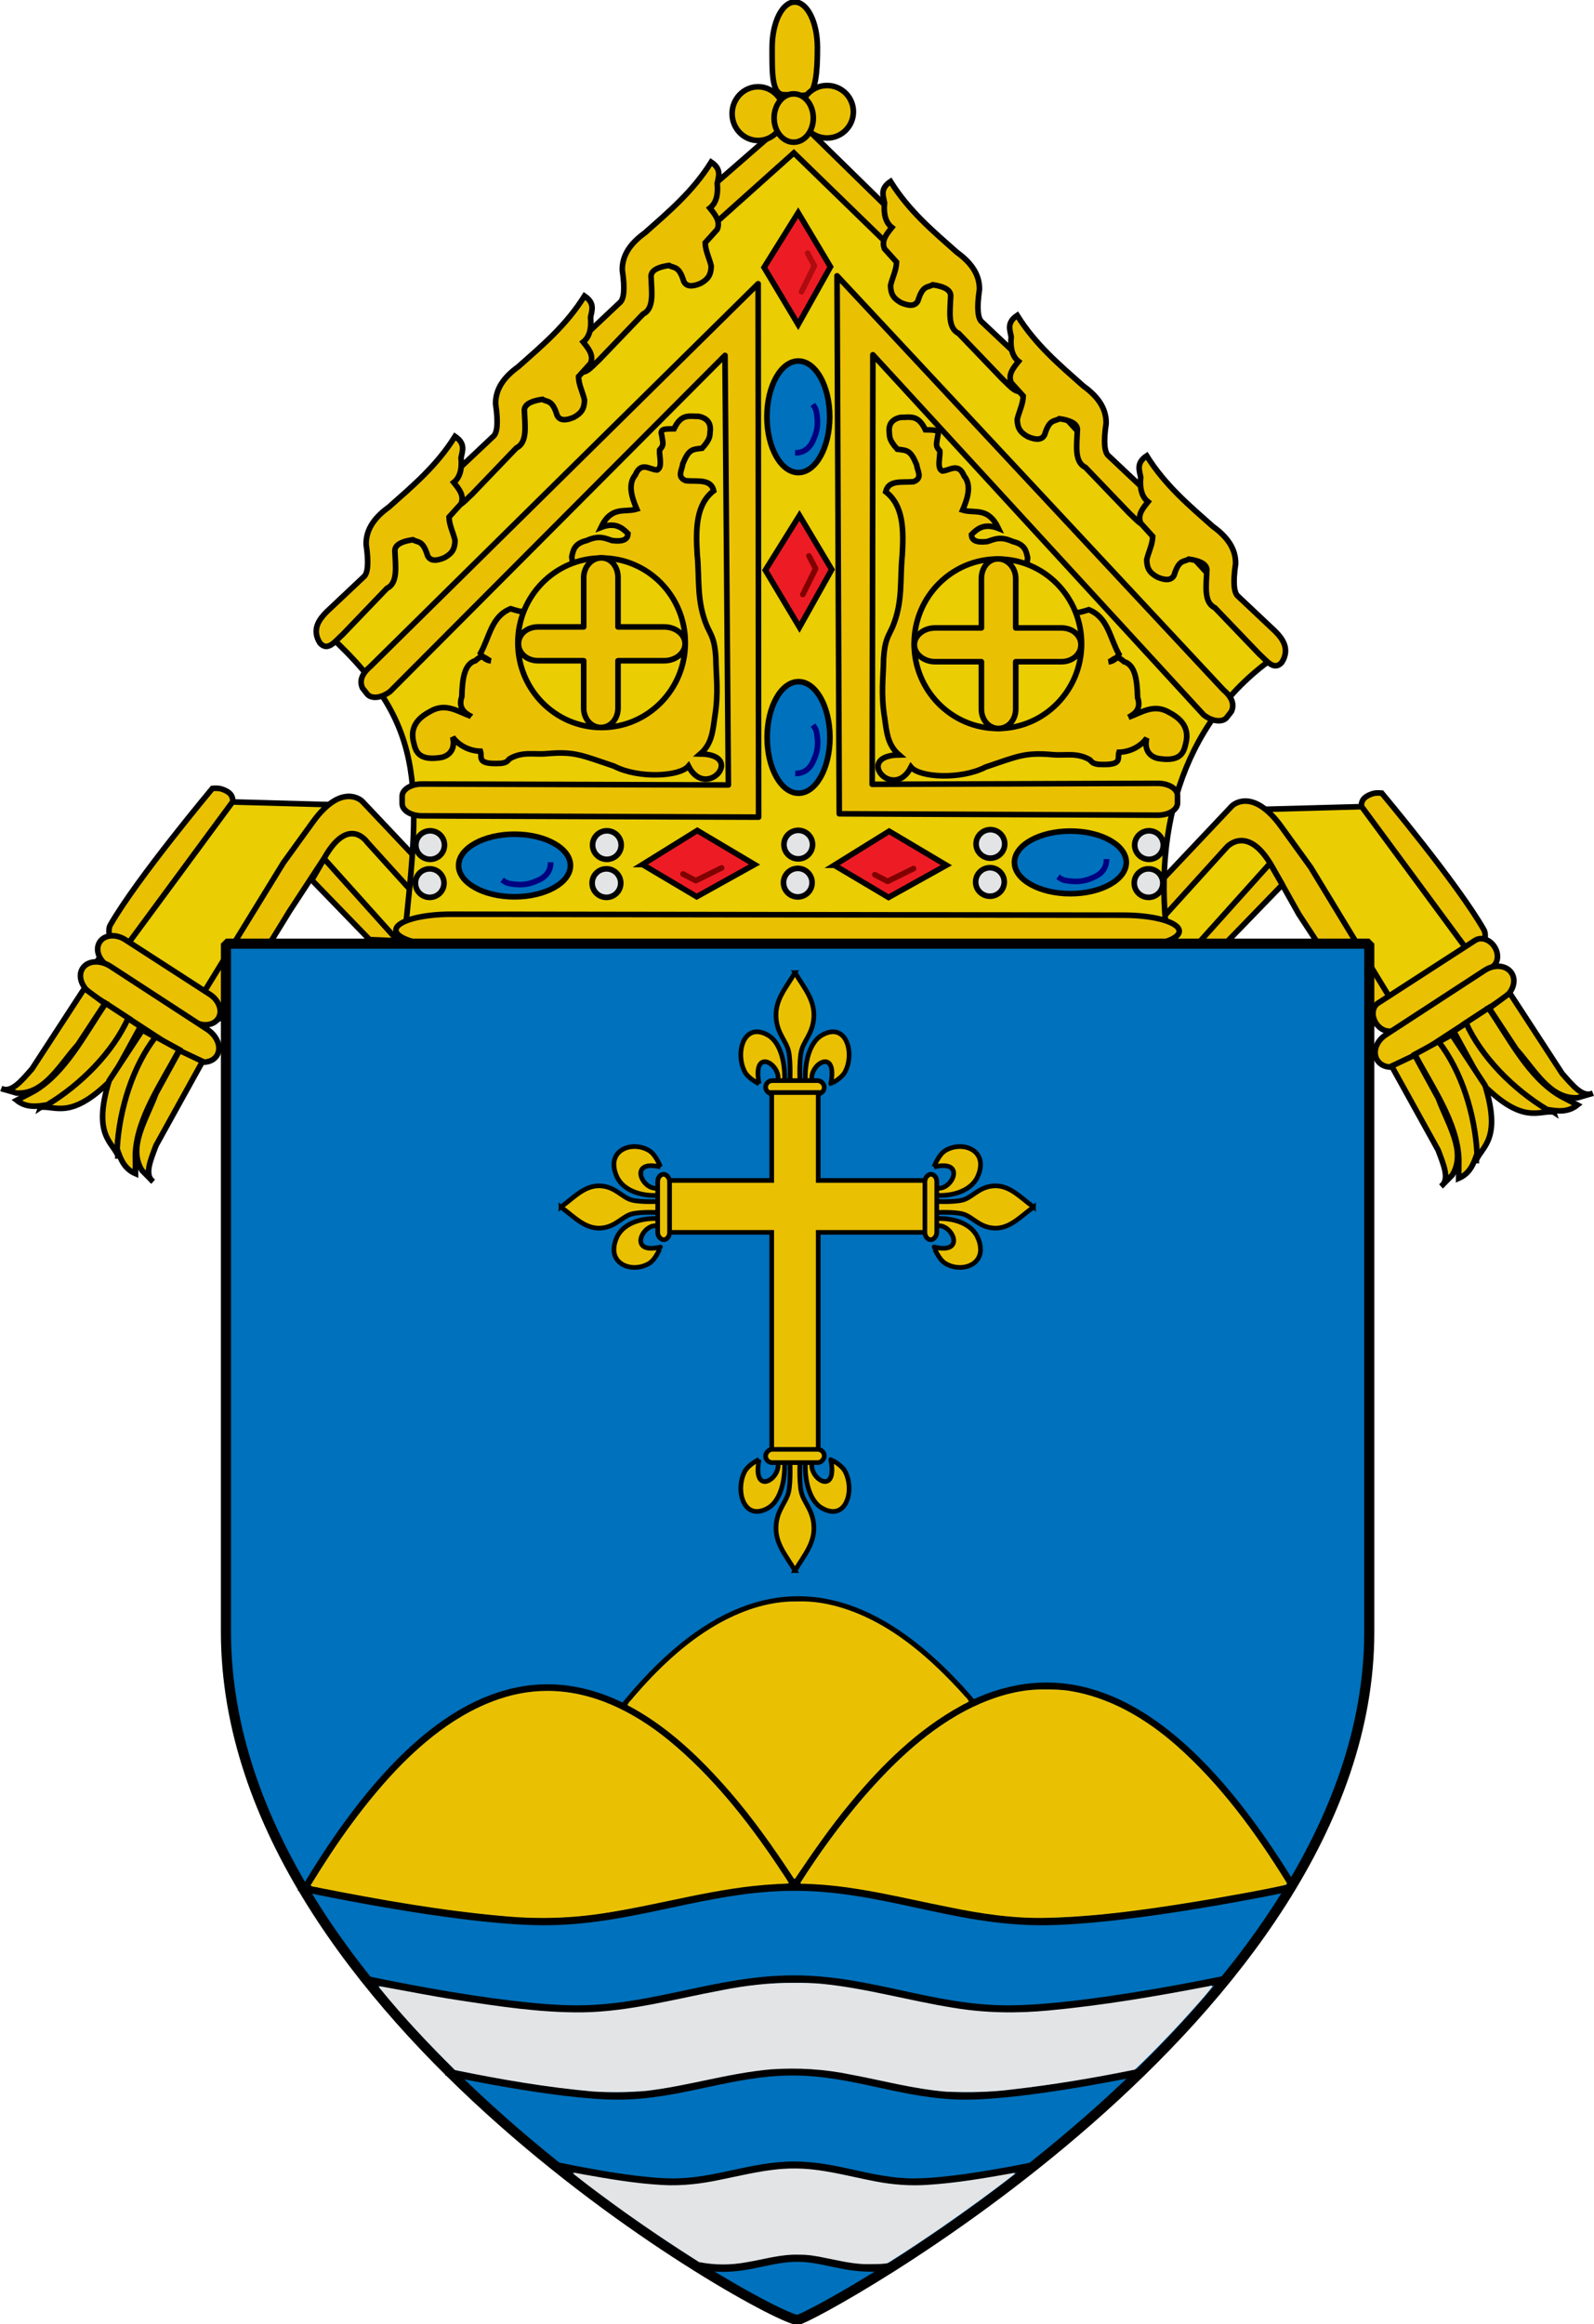 <?xml version="1.0" encoding="UTF-8" standalone="no"?>
<svg
   xmlns:dc="http://purl.org/dc/elements/1.1/"
   xmlns:cc="http://creativecommons.org/ns#"
   xmlns:rdf="http://www.w3.org/1999/02/22-rdf-syntax-ns#"
   xmlns:svg="http://www.w3.org/2000/svg"
   xmlns="http://www.w3.org/2000/svg"
   xmlns:sodipodi="http://sodipodi.sourceforge.net/DTD/sodipodi-0.dtd"
   xmlns:inkscape="http://www.inkscape.org/namespaces/inkscape"
   width="854.151"
   height="1245.016"
   viewBox="-5 -5 867.231 1263.136"
   id="svg2"
   version="1.1"
   inkscape:version="0.48.1 "
   sodipodi:docname="Roman Catholic Archdiocese of Boston.svg">
  <defs
     id="defs8" />
  <sodipodi:namedview
     pagecolor="#ffffff"
     bordercolor="#666666"
     borderopacity="1"
     objecttolerance="10"
     gridtolerance="10"
     guidetolerance="10"
     inkscape:pageopacity="0"
     inkscape:pageshadow="2"
     inkscape:window-width="1600"
     inkscape:window-height="848"
     id="namedview6"
     showgrid="false"
     fit-margin-top="0"
     fit-margin-left="0"
     fit-margin-right="0"
     fit-margin-bottom="0"
     inkscape:zoom="0.2889293"
     inkscape:cx="760.37423"
     inkscape:cy="426.99952"
     inkscape:window-x="-8"
     inkscape:window-y="-8"
     inkscape:window-maximized="1"
     inkscape:current-layer="svg2"
     showguides="true"
     inkscape:guide-bbox="true" />
  <g
     style="display:inline;stroke-width:0.71;stroke-miterlimit:4;stroke-dasharray:none"
     id="g3142"
     transform="matrix(4.296,0,0,4.284,-5.001,-5.281)">
    <g
       transform="translate(-0.831,-615.082)"
       style="display:inline;stroke-width:0.71;stroke-miterlimit:4;stroke-dasharray:none"
       inkscape:label="Mitar"
       id="layer2">
      <path
         inkscape:connector-curvature="0"
         sodipodi:nodetypes="cccccccc"
         id="path3752-5"
         d="m 154.553,735.034 9.414,-10.401 13.273,20.306 13.076,-7.43 -15.056,-20.11 -18.031,0.496 -14.658,17.139 11.982,0 z"
         style="fill:#eacd02;fill-opacity:1;stroke:#000000;stroke-width:0.71;stroke-linecap:butt;stroke-linejoin:miter;stroke-opacity:1;stroke-miterlimit:4;stroke-dasharray:none" />
      <path
         inkscape:connector-curvature="0"
         sodipodi:nodetypes="csccccccccc"
         d="m 177.566,742.905 c 0,0 -2.642,2.925 -3.31,1.895 -3.103,-4.786 -8.933,-13.683 -8.933,-13.683 l -3.362,-6.004 c -3.105,-5.545 -5.764,-2.522 -5.764,-2.522 l -11.287,12.488 0.18,-5.232 11.768,-12.488 c 0,0 2.528,-2.513 6.244,2.642 l 3.722,5.163 z"
         style="fill:#eac102;fill-opacity:1;stroke:#000000;stroke-width:0.71;stroke-linecap:butt;stroke-linejoin:miter;stroke-opacity:1;display:inline;stroke-miterlimit:4;stroke-dasharray:none"
         id="path2894-1" />
      <path
         inkscape:connector-curvature="0"
         sodipodi:nodetypes="ccccc"
         id="path2851"
         d="m 152.333,735.085 9.337,-10.424 1.56,2.706 -7.307,7.565 -3.59,0.153 z"
         style="fill:#eac102;fill-opacity:1;stroke:#000000;stroke-width:0.71;stroke-linecap:round;stroke-linejoin:round;stroke-opacity:1;display:inline;stroke-miterlimit:4;stroke-dasharray:none" />
      <path
         inkscape:connector-curvature="0"
         sodipodi:nodetypes="cccccccc"
         id="path3752-5-0"
         d="m 48.999,734.44 -9.414,-10.401 -13.273,20.306 -13.076,-7.43 15.056,-20.11 18.031,0.496 14.658,17.139 -11.982,0 z"
         style="fill:#eacd02;fill-opacity:1;stroke:#000000;stroke-width:0.71;stroke-linecap:butt;stroke-linejoin:miter;stroke-opacity:1;display:inline;stroke-miterlimit:4;stroke-dasharray:none" />
      <path
         inkscape:connector-curvature="0"
         sodipodi:nodetypes="czccccccccc"
         d="m 26.135,741.863 c 0,0 0.888,5.401 3.683,1.149 2.795,-4.252 7.666,-12.267 7.666,-12.267 l 4.406,-6.749 c 3.105,-5.545 5.465,-2 5.465,-2 L 58.643,734.484 58.462,729.252 46.695,716.764 c 0,0 -2.528,-2.513 -6.244,2.642 l -3.722,5.163 z"
         style="fill:#eac102;fill-opacity:1;stroke:#000000;stroke-width:0.71;stroke-linecap:butt;stroke-linejoin:miter;stroke-opacity:1;display:inline;stroke-miterlimit:4;stroke-dasharray:none"
         id="path2894-1-9" />
      <path
         inkscape:connector-curvature="0"
         sodipodi:nodetypes="ccccc"
         id="path2851-4"
         d="m 51.22,734.491 -9.337,-10.424 -1.56,2.706 7.307,7.565 3.59,0.153 z"
         style="fill:#eac102;fill-opacity:1;stroke:#000000;stroke-width:0.71;stroke-linecap:round;stroke-linejoin:round;stroke-opacity:1;display:inline;stroke-miterlimit:4;stroke-dasharray:none" />
      <path
         inkscape:connector-curvature="0"
         sodipodi:nodetypes="csccccss"
         id="path3649-8"
         d="m 14.978,734.474 c -0.211,-0.128 -0.56,-1.325 -0.178,-1.994 3.356,-5.88 12.929,-17.339 12.929,-17.339 l 0,0 c 1,-0.091 1.307,0.132 1.642,0.262 0.428,0.227 0.957,0.512 0.941,1.405 l -13.167,17.917 c -0.448,0.61 -1.645,0.066 -2.167,-0.25 z"
         style="fill:#eac102;fill-opacity:1;stroke:#000000;stroke-width:0.71;stroke-linecap:butt;stroke-linejoin:miter;stroke-opacity:1;display:inline;stroke-miterlimit:4;stroke-dasharray:none" />
      <path
         inkscape:connector-curvature="0"
         sodipodi:nodetypes="cccccc"
         id="path3750"
         d="M 51.982,734.678 C 54.209,714.231 54.9,706.63 41.385,694.684 l 59.794,-64.572 61.782,67.861 c -11.902,7.875 -16.397,21.78 -14.168,37.136 l -96.811,-0.431 z"
         style="fill:#eacd02;fill-opacity:1;stroke:#000000;stroke-width:0.71;stroke-linecap:butt;stroke-linejoin:miter;stroke-opacity:1;stroke-miterlimit:4;stroke-dasharray:none" />
      <path
         inkscape:connector-curvature="0"
         sodipodi:nodetypes="ccccccccc"
         id="path3039"
         d="m 91.981,642.876 9.386,-8.427 12.01,11.707 1.867,-0.353 -0.051,-2.473 -13.877,-13.625 -13.221,11.556 1.413,2.119 2.473,-0.505 z"
         style="fill:#eac102;fill-opacity:1;stroke:#000000;stroke-width:0.71;stroke-linecap:butt;stroke-linejoin:miter;stroke-opacity:1;display:inline;stroke-miterlimit:4;stroke-dasharray:none" />
      <path
         inkscape:connector-curvature="0"
         sodipodi:nodetypes="csccccss"
         id="path3649"
         d="m 188.574,735.068 c 0.211,-0.128 0.56,-1.325 0.178,-1.994 -3.356,-5.88 -12.929,-17.339 -12.929,-17.339 l 0,0 c -1,-0.091 -1.307,0.132 -1.642,0.262 -0.428,0.227 -0.957,0.512 -0.941,1.405 l 13.167,17.917 c 0.448,0.61 1.645,0.066 2.167,-0.25 z"
         style="fill:#eac102;fill-opacity:1;stroke:#000000;stroke-width:0.71;stroke-linecap:butt;stroke-linejoin:miter;stroke-opacity:1;display:inline;stroke-miterlimit:4;stroke-dasharray:none" />
      <path
         inkscape:connector-curvature="0"
         id="rect3653"
         d="m 175.362,742.393 12.284,-7.96 c 0.752,-0.487 1.842,-0.13 2.445,0.8 0.603,0.93 0.483,2.071 -0.269,2.558 l -12.284,7.96 c -0.752,0.487 -1.842,0.13 -2.445,-0.8 -0.603,-0.93 -0.483,-2.071 0.269,-2.558 z"
         style="fill:#eac102;fill-opacity:1;fill-rule:evenodd;stroke:#000000;stroke-width:0.71;stroke-linecap:round;stroke-linejoin:round;stroke-miterlimit:4;stroke-opacity:1;stroke-dashoffset:0;display:inline;stroke-dasharray:none" />
      <path
         inkscape:connector-curvature="0"
         id="rect3653-1"
         d="m 176.33,746.424 12.531,-8.186 c 1.235,-0.807 2.752,-0.657 3.4,0.335 0.648,0.993 0.176,2.442 -1.059,3.248 l -12.531,8.186 c -1.235,0.807 -2.752,0.657 -3.4,-0.335 -0.648,-0.993 -0.176,-2.442 1.059,-3.248 z"
         style="fill:#eac102;fill-opacity:1;fill-rule:evenodd;stroke:#000000;stroke-width:0.71;stroke-linecap:round;stroke-linejoin:round;stroke-miterlimit:4;stroke-opacity:1;stroke-dashoffset:0;display:inline;stroke-dasharray:none" />
      <path
         inkscape:connector-curvature="0"
         sodipodi:nodetypes="cscccc"
         id="path3681"
         d="m 197.573,756.22 c -1.9,-0.233 -3.828,1.645 -8.959,-3.511 l -3.682,-6.736 1.755,-1.14 c 1.459,3.757 4.45,6.945 7.125,8.88 l 3.761,2.508 z"
         style="fill:#eac102;fill-opacity:1;stroke:#000000;stroke-width:0.71;stroke-linecap:butt;stroke-linejoin:miter;stroke-opacity:1;display:inline;stroke-miterlimit:4;stroke-dasharray:none" />
      <path
         inkscape:connector-curvature="0"
         sodipodi:nodetypes="cccccc"
         id="path3683"
         d="m 186.482,744.889 2.85,-1.869 c 2.583,3.762 5.091,8.842 9.108,11.171 l 2.166,1.14 c -1.173,0.93 -2.404,0.831 -3.875,0.57 -4.246,-2.564 -8.321,-6.679 -10.248,-11.011 z"
         style="fill:#eac102;fill-opacity:1;stroke:#000000;stroke-width:0.71;stroke-linecap:butt;stroke-linejoin:miter;stroke-opacity:1;display:inline;stroke-miterlimit:4;stroke-dasharray:none" />
      <path
         inkscape:connector-curvature="0"
         sodipodi:nodetypes="ccccccc"
         id="path3685"
         d="m 189.435,743.054 2.598,-1.927 6.635,10.213 c 1.292,1.467 2.584,3.1 3.875,2.508 l -1.938,0.57 c -3.481,0.191 -5.401,-3.518 -7.751,-6.155 l -3.42,-5.209 z"
         style="fill:#eac102;fill-opacity:1;stroke:#000000;stroke-width:0.71;stroke-linecap:butt;stroke-linejoin:miter;stroke-opacity:1;display:inline;stroke-miterlimit:4;stroke-dasharray:none" />
      <path
         inkscape:connector-curvature="0"
         sodipodi:nodetypes="cscccc"
         id="path3681-1"
         d="m 187.775,762.389 c 0.69,-1.786 3.254,-2.602 1.122,-9.557 l -4.208,-6.421 -1.832,1.012 c 2.627,3.057 4.031,7.197 4.478,10.467 l 0.441,4.499 z"
         style="fill:#eac102;fill-opacity:1;stroke:#000000;stroke-width:0.71;stroke-linecap:butt;stroke-linejoin:miter;stroke-opacity:1;display:inline;stroke-miterlimit:4;stroke-dasharray:none" />
      <path
         inkscape:connector-curvature="0"
         sodipodi:nodetypes="cccccc"
         id="path3683-7"
         d="m 183.004,747.268 -2.991,1.634 c 2.103,4.05 5.402,8.655 5.565,13.295 l -0.014,2.447 c 1.373,-0.597 1.865,-1.73 2.328,-3.15 -0.262,-4.954 -1.973,-10.486 -4.887,-14.226 z"
         style="fill:#eac102;fill-opacity:1;stroke:#000000;stroke-width:0.71;stroke-linecap:butt;stroke-linejoin:miter;stroke-opacity:1;display:inline;stroke-miterlimit:4;stroke-dasharray:none" />
      <path
         inkscape:connector-curvature="0"
         sodipodi:nodetypes="ccccccc"
         id="path3685-4"
         d="m 179.995,749.009 -2.923,1.385 5.885,10.663 c 0.686,1.831 1.518,3.739 0.387,4.6 l 1.415,-1.441 c 1.808,-2.981 -0.56,-6.422 -1.779,-9.736 l -2.985,-5.47 z"
         style="fill:#eac102;fill-opacity:1;stroke:#000000;stroke-width:0.71;stroke-linecap:butt;stroke-linejoin:miter;stroke-opacity:1;display:inline;stroke-miterlimit:4;stroke-dasharray:none" />
      <path
         inkscape:connector-curvature="0"
         id="rect3653-8"
         d="M 27.408,741.292 16.688,734.346 c -1.185,-0.768 -2.624,-0.637 -3.227,0.293 -0.603,0.93 -0.134,2.297 1.051,3.065 l 10.72,6.946 c 1.185,0.768 2.624,0.637 3.227,-0.293 0.603,-0.93 0.134,-2.297 -1.051,-3.065 z"
         style="fill:#eac102;fill-opacity:1;fill-rule:evenodd;stroke:#000000;stroke-width:0.71;stroke-linecap:round;stroke-linejoin:round;stroke-miterlimit:4;stroke-opacity:1;stroke-dashoffset:0;display:inline;stroke-dasharray:none" />
      <path
         inkscape:connector-curvature="0"
         id="rect3653-1-2"
         d="m 27.066,745.727 -12.217,-7.981 c -1.322,-0.864 -2.909,-0.76 -3.557,0.233 -0.649,0.993 -0.106,2.487 1.216,3.351 l 12.217,7.981 c 1.322,0.864 2.909,0.76 3.557,-0.233 0.648,-0.993 0.106,-2.487 -1.216,-3.351 z"
         style="fill:#eac102;fill-opacity:1;fill-rule:evenodd;stroke:#000000;stroke-width:0.71;stroke-linecap:round;stroke-linejoin:round;stroke-miterlimit:4;stroke-opacity:1;stroke-dashoffset:0;display:inline;stroke-dasharray:none" />
      <path
         inkscape:connector-curvature="0"
         sodipodi:nodetypes="cscccc"
         id="path3681-4"
         d="m 5.979,755.625 c 1.9,-0.233 3.828,1.645 8.959,-3.511 l 3.682,-6.736 -1.755,-1.14 c -1.459,3.757 -4.45,6.945 -7.125,8.88 l -3.761,2.508 z"
         style="fill:#eac102;fill-opacity:1;stroke:#000000;stroke-width:0.71;stroke-linecap:butt;stroke-linejoin:miter;stroke-opacity:1;display:inline;stroke-miterlimit:4;stroke-dasharray:none" />
      <path
         inkscape:connector-curvature="0"
         sodipodi:nodetypes="cccccc"
         id="path3683-5"
         d="m 17.07,744.295 -2.85,-1.869 c -2.583,3.762 -5.091,8.842 -9.108,11.171 l -2.166,1.14 c 1.173,0.93 2.404,0.831 3.875,0.57 4.246,-2.564 8.321,-6.679 10.248,-11.011 z"
         style="fill:#eac102;fill-opacity:1;stroke:#000000;stroke-width:0.71;stroke-linecap:butt;stroke-linejoin:miter;stroke-opacity:1;display:inline;stroke-miterlimit:4;stroke-dasharray:none" />
      <path
         inkscape:connector-curvature="0"
         sodipodi:nodetypes="ccccccc"
         id="path3685-5"
         d="m 14.118,742.46 -2.598,-1.927 -6.635,10.213 c -1.292,1.467 -2.584,3.1 -3.875,2.508 l 1.938,0.57 c 3.481,0.191 5.401,-3.518 7.751,-6.155 l 3.42,-5.209 z"
         style="fill:#eac102;fill-opacity:1;stroke:#000000;stroke-width:0.71;stroke-linecap:butt;stroke-linejoin:miter;stroke-opacity:1;display:inline;stroke-miterlimit:4;stroke-dasharray:none" />
      <path
         inkscape:connector-curvature="0"
         sodipodi:nodetypes="cscccc"
         id="path3681-1-1"
         d="m 15.777,761.795 c -0.69,-1.786 -3.254,-2.602 -1.122,-9.557 l 4.208,-6.421 1.832,1.012 c -2.627,3.057 -4.031,7.197 -4.478,10.467 l -0.441,4.499 z"
         style="fill:#eac102;fill-opacity:1;stroke:#000000;stroke-width:0.71;stroke-linecap:butt;stroke-linejoin:miter;stroke-opacity:1;display:inline;stroke-miterlimit:4;stroke-dasharray:none" />
      <path
         inkscape:connector-curvature="0"
         sodipodi:nodetypes="cccccc"
         id="path3683-7-7"
         d="m 20.549,746.674 2.991,1.634 c -2.103,4.05 -5.402,8.655 -5.565,13.295 l 0.014,2.447 c -1.373,-0.597 -1.865,-1.73 -2.328,-3.15 0.262,-4.954 1.973,-10.486 4.887,-14.226 z"
         style="fill:#eac102;fill-opacity:1;stroke:#000000;stroke-width:0.71;stroke-linecap:butt;stroke-linejoin:miter;stroke-opacity:1;display:inline;stroke-miterlimit:4;stroke-dasharray:none" />
      <path
         inkscape:connector-curvature="0"
         sodipodi:nodetypes="ccccccc"
         id="path3685-4-1"
         d="m 23.558,748.415 2.923,1.385 -5.885,10.663 c -0.686,1.831 -1.518,3.739 -0.387,4.6 l -1.415,-1.441 c -1.808,-2.981 0.56,-6.422 1.779,-9.736 l 2.985,-5.47 z"
         style="fill:#eac102;fill-opacity:1;stroke:#000000;stroke-width:0.71;stroke-linecap:butt;stroke-linejoin:miter;stroke-opacity:1;display:inline;stroke-miterlimit:4;stroke-dasharray:none" />
      <path
         inkscape:connector-curvature="0"
         sodipodi:nodetypes="cccccccccccccccccc"
         id="path2959-1-5"
         d="m 79.301,653.481 -4.656,4.402 c -0.87,0.874 -1.97,2.219 -0.847,3.979 0.988,1.099 1.891,-0.208 2.878,-1.101 l 5.588,-5.842 c 1.45,-0.709 1.086,-2.815 1.016,-4.826 0.048,-0.835 1.122,-1.189 2.286,-1.355 0.621,0.393 1.242,-0.016 1.863,2.032 0.339,0.696 1.101,0.685 2.117,0.254 0.92,-0.516 1.324,-1.018 1.355,-2.201 -0.244,-1.044 -0.732,-1.919 -0.762,-2.963 l 1.524,-1.693 c 0.432,-1.051 -0.264,-1.877 -0.931,-2.709 0.758,-0.597 1.077,-1.633 0.931,-3.132 0.176,-0.903 0.579,-1.806 -0.762,-2.709 -2.337,3.753 -5.391,6.311 -8.381,8.974 -1.766,1.278 -2.914,2.787 -2.878,4.741 0.359,2.446 0.205,3.734 -0.339,4.148 z"
         style="fill:#eac102;fill-opacity:1;stroke:#000000;stroke-width:0.71;stroke-linecap:butt;stroke-linejoin:miter;stroke-opacity:1;display:inline;stroke-miterlimit:4;stroke-dasharray:none" />
      <path
         inkscape:connector-curvature="0"
         sodipodi:nodetypes="cccccccccccccccccc"
         id="path2959-1"
         d="m 63.257,670.482 -4.656,4.402 c -0.87,0.874 -1.97,2.219 -0.847,3.979 0.988,1.099 1.891,-0.208 2.878,-1.101 l 5.588,-5.842 c 1.45,-0.709 1.086,-2.815 1.016,-4.826 0.048,-0.835 1.122,-1.189 2.286,-1.355 0.621,0.393 1.242,-0.016 1.863,2.032 0.339,0.696 1.101,0.685 2.117,0.254 0.92,-0.516 1.324,-1.018 1.355,-2.201 -0.244,-1.044 -0.732,-1.919 -0.762,-2.963 l 1.524,-1.693 c 0.432,-1.051 -0.264,-1.877 -0.931,-2.709 0.758,-0.597 1.077,-1.633 0.931,-3.132 0.176,-0.903 0.579,-1.806 -0.762,-2.709 -2.337,3.753 -5.391,6.311 -8.381,8.974 -1.766,1.278 -2.914,2.787 -2.878,4.741 0.359,2.446 0.205,3.734 -0.339,4.148 z"
         style="fill:#eac102;fill-opacity:1;stroke:#000000;stroke-width:0.71;stroke-linecap:butt;stroke-linejoin:miter;stroke-opacity:1;display:inline;stroke-miterlimit:4;stroke-dasharray:none" />
      <path
         inkscape:connector-curvature="0"
         sodipodi:nodetypes="cccccccccccccccccc"
         id="path2959"
         d="m 46.86,688.31 -4.656,4.402 c -0.87,0.874 -1.97,2.219 -0.847,3.979 0.988,1.099 1.891,-0.208 2.878,-1.101 l 5.588,-5.842 c 1.45,-0.709 1.086,-2.815 1.016,-4.826 0.048,-0.835 1.122,-1.189 2.286,-1.355 0.621,0.393 1.242,-0.016 1.863,2.032 0.339,0.696 1.101,0.685 2.117,0.254 0.92,-0.516 1.324,-1.018 1.355,-2.201 -0.244,-1.044 -0.732,-1.919 -0.762,-2.963 l 1.524,-1.693 c 0.432,-1.051 -0.264,-1.877 -0.931,-2.709 0.758,-0.597 1.077,-1.633 0.931,-3.132 0.176,-0.903 0.579,-1.806 -0.762,-2.709 -2.337,3.753 -5.391,6.311 -8.381,8.974 -1.766,1.278 -2.914,2.787 -2.878,4.741 0.359,2.446 0.205,3.734 -0.339,4.148 z"
         style="fill:#eac102;fill-opacity:1;stroke:#000000;stroke-width:0.71;stroke-linecap:butt;stroke-linejoin:miter;stroke-opacity:1;display:inline;stroke-miterlimit:4;stroke-dasharray:none" />
      <path
         inkscape:connector-curvature="0"
         sodipodi:nodetypes="cccccccccccccccccc"
         id="path2959-1-5-2"
         d="m 125.211,655.941 4.656,4.402 c 0.87,0.874 1.97,2.219 0.847,3.979 -0.988,1.099 -1.891,-0.208 -2.878,-1.101 l -5.588,-5.842 c -1.45,-0.709 -1.086,-2.815 -1.016,-4.826 -0.048,-0.835 -1.122,-1.189 -2.286,-1.355 -0.621,0.393 -1.242,-0.016 -1.863,2.032 -0.339,0.696 -1.101,0.685 -2.117,0.254 -0.92,-0.516 -1.324,-1.018 -1.355,-2.201 0.244,-1.044 0.732,-1.919 0.762,-2.963 l -1.524,-1.693 c -0.432,-1.051 0.264,-1.877 0.931,-2.709 -0.758,-0.597 -1.077,-1.633 -0.931,-3.132 -0.176,-0.903 -0.579,-1.806 0.762,-2.709 2.337,3.753 5.391,6.311 8.381,8.974 1.766,1.278 2.914,2.787 2.878,4.741 -0.359,2.446 -0.205,3.734 0.339,4.148 z"
         style="fill:#eac102;fill-opacity:1;stroke:#000000;stroke-width:0.71;stroke-linecap:butt;stroke-linejoin:miter;stroke-opacity:1;display:inline;stroke-miterlimit:4;stroke-dasharray:none" />
      <path
         inkscape:connector-curvature="0"
         sodipodi:nodetypes="cccccccccccccccccc"
         id="path2959-1-7"
         d="m 141.255,672.943 4.656,4.402 c 0.87,0.874 1.97,2.219 0.847,3.979 -0.988,1.099 -1.891,-0.208 -2.878,-1.101 l -5.588,-5.842 c -1.45,-0.709 -1.086,-2.815 -1.016,-4.826 -0.048,-0.835 -1.122,-1.189 -2.286,-1.355 -0.621,0.393 -1.242,-0.016 -1.863,2.032 -0.339,0.696 -1.101,0.685 -2.117,0.254 -0.92,-0.516 -1.324,-1.018 -1.355,-2.201 0.244,-1.044 0.732,-1.919 0.762,-2.963 l -1.524,-1.693 c -0.432,-1.051 0.264,-1.877 0.931,-2.709 -0.758,-0.597 -1.077,-1.633 -0.931,-3.132 -0.176,-0.903 -0.579,-1.806 0.762,-2.709 2.337,3.753 5.391,6.311 8.381,8.974 1.766,1.278 2.914,2.787 2.878,4.741 -0.359,2.446 -0.205,3.734 0.339,4.148 z"
         style="fill:#eac102;fill-opacity:1;stroke:#000000;stroke-width:0.71;stroke-linecap:butt;stroke-linejoin:miter;stroke-opacity:1;display:inline;stroke-miterlimit:4;stroke-dasharray:none" />
      <path
         inkscape:connector-curvature="0"
         sodipodi:nodetypes="cccccccccccccccccc"
         id="path2959-6"
         d="m 157.652,690.771 4.656,4.402 c 0.87,0.874 1.97,2.219 0.847,3.979 -0.988,1.099 -1.891,-0.208 -2.878,-1.101 l -5.588,-5.842 c -1.45,-0.709 -1.086,-2.815 -1.016,-4.826 -0.048,-0.835 -1.122,-1.189 -2.286,-1.355 -0.621,0.393 -1.242,-0.016 -1.863,2.032 -0.339,0.696 -1.101,0.685 -2.116,0.254 -0.92,-0.516 -1.324,-1.018 -1.355,-2.201 0.244,-1.044 0.732,-1.919 0.762,-2.963 l -1.524,-1.693 c -0.432,-1.051 0.264,-1.877 0.931,-2.709 -0.758,-0.597 -1.077,-1.633 -0.931,-3.132 -0.176,-0.903 -0.579,-1.806 0.762,-2.709 2.337,3.753 5.391,6.311 8.381,8.974 1.766,1.278 2.914,2.787 2.878,4.741 -0.359,2.446 -0.205,3.734 0.339,4.148 z"
         style="fill:#eac102;fill-opacity:1;stroke:#000000;stroke-width:0.71;stroke-linecap:butt;stroke-linejoin:miter;stroke-opacity:1;display:inline;stroke-miterlimit:4;stroke-dasharray:none" />
      <path
         inkscape:connector-curvature="0"
         sodipodi:nodetypes="cssssc"
         id="path3043"
         d="m 104.351,621.065 c 0,2.016 -0.068,4.717 -0.846,5.749 -0.452,0.6 -2.8,0.245 -3.382,0.245 -1.584,0 -1.507,-2.806 -1.507,-5.993 0,-3.187 1.284,-5.771 2.868,-5.771 1.584,0 2.868,2.584 2.868,5.771 z"
         style="fill:#eac102;fill-opacity:1;fill-rule:evenodd;stroke:#000000;stroke-width:0.71;stroke-linecap:round;stroke-linejoin:round;stroke-miterlimit:4;stroke-opacity:1;stroke-dashoffset:0;display:inline;stroke-dasharray:none" />
      <path
         inkscape:connector-curvature="0"
         id="path3046-1"
         d="m 100.132,629.466 c 0,1.884 -1.474,3.411 -3.292,3.411 -1.818,0 -3.292,-1.527 -3.292,-3.411 0,-1.884 1.474,-3.411 3.292,-3.411 1.818,0 3.292,1.527 3.292,3.411 z"
         style="fill:#eac102;fill-opacity:1;fill-rule:evenodd;stroke:#000000;stroke-width:0.71;stroke-linecap:round;stroke-linejoin:round;stroke-miterlimit:4;stroke-opacity:1;stroke-dashoffset:0;display:inline;stroke-dasharray:none" />
      <path
         inkscape:connector-curvature="0"
         id="path3046-2"
         d="m 108.905,629.227 c 0,1.841 -1.492,3.333 -3.333,3.333 -1.841,0 -3.333,-1.492 -3.333,-3.333 0,-1.841 1.492,-3.333 3.333,-3.333 1.841,0 3.333,1.492 3.333,3.333 z"
         style="fill:#eac102;fill-opacity:1;fill-rule:evenodd;stroke:#000000;stroke-width:0.71;stroke-linecap:round;stroke-linejoin:round;stroke-miterlimit:4;stroke-opacity:1;stroke-dashoffset:0;display:inline;stroke-dasharray:none" />
      <path
         inkscape:connector-curvature="0"
         id="path3046"
         d="m 103.829,630.025 c 0,1.696 -1.111,3.07 -2.482,3.07 -1.371,0 -2.482,-1.375 -2.482,-3.07 0,-1.696 1.111,-3.07 2.482,-3.07 1.371,0 2.482,1.375 2.482,3.07 z"
         style="fill:#eac102;fill-opacity:1;fill-rule:evenodd;stroke:#000000;stroke-width:0.71;stroke-linecap:round;stroke-linejoin:round;stroke-miterlimit:4;stroke-opacity:1;stroke-dashoffset:0;display:inline;stroke-dasharray:none" />
      <path
         inkscape:connector-curvature="0"
         id="rect3653-1-2-3"
         d="m 143.16,731.235 -85.169,-0.12 c -3.887,-0.005 -7.017,0.892 -7.019,2.012 -0.002,1.12 3.126,2.026 7.013,2.031 l 85.169,0.12 c 3.887,0.005 7.017,-0.892 7.019,-2.012 0.002,-1.12 -3.126,-2.026 -7.013,-2.031 z"
         style="fill:#eac102;fill-opacity:1;fill-rule:evenodd;stroke:#000000;stroke-width:0.71;stroke-linecap:round;stroke-linejoin:round;stroke-miterlimit:4;stroke-opacity:1;stroke-dashoffset:0;display:inline;stroke-dasharray:none" />
      <path
         inkscape:connector-curvature="0"
         sodipodi:nodetypes="cccccccccccccc"
         d="m 153.277,705.814 -41.902,-45.735 -0.087,54.54 36.17,-0.123 8e-5,0 c 1.385,0.002 2.499,0.693 2.498,1.55 l -9.9e-4,0.95 c -0.001,0.857 -1.117,1.545 -2.502,1.543 l -40.335,-0.177 -0.281,-68.306 48.918,52.561 c 0.849,0.726 1.52,1.644 1.026,2.755 l -0.583,0.75 c -0.526,0.677 -1.826,0.541 -2.92,-0.308 z"
         style="fill:#eac102;fill-opacity:1;fill-rule:evenodd;stroke:#000000;stroke-width:0.71;stroke-linecap:round;stroke-linejoin:round;stroke-miterlimit:4;stroke-opacity:1;stroke-dashoffset:0;display:inline;stroke-dasharray:none"
         id="rect3653-1-2-3-1" />
      <path
         inkscape:connector-curvature="0"
         sodipodi:nodetypes="cccccccccccccc"
         d="m 50.237,702.834 42.411,-42.671 0.427,54.54 -38.814,-0.123 -7.9e-5,0 c -1.385,0.002 -2.499,0.693 -2.498,1.55 l 0.001,0.95 c 0.001,0.857 1.117,1.545 2.502,1.543 l 42.639,0.163 -0.059,-67.726 -49.087,48.576 c -0.849,0.726 -1.52,1.644 -1.026,2.755 l 0.583,0.75 c 0.526,0.677 1.826,0.541 2.92,-0.308 z"
         style="fill:#eac102;fill-opacity:1;fill-rule:evenodd;stroke:#000000;stroke-width:0.71;stroke-linecap:round;stroke-linejoin:round;stroke-miterlimit:4;stroke-opacity:1;stroke-dashoffset:0;display:inline;stroke-dasharray:none"
         id="rect3653-1-2-3-1-6" />
      <path
         inkscape:connector-curvature="0"
         sodipodi:nodetypes="ccccccccccccccccccccccccccccccccccccccccc"
         id="path3004-1"
         d="m 60.474,705.982 c -1.649,-0.579 -3.18,-1.785 -5.161,-0.615 -1.649,0.874 -2.643,2.088 -2.047,4.128 0.262,1.189 0.864,2.143 3.47,1.713 1.206,-0.277 1.756,-1.263 1.424,-2.591 0.688,0.979 1.997,1.758 3.515,1.801 0.249,0.797 -0.578,1.713 2.625,1.537 0.777,-0.105 0.833,-0.352 1.051,-0.567 1.675,-0.991 3.163,-0.502 4.733,-0.662 3.551,-0.305 4.379,0.201 8.498,1.581 3.13,1.621 8.331,1.331 9.433,0 2.255,4.432 7.267,-1.458 1.51,-1.548 1.456,-1.259 1.576,-2.909 1.827,-4.688 0.508,-3.159 0.16,-5.134 0.133,-7.554 -0.151,-2.315 -0.532,-2.698 -1.112,-3.953 -1.37,-3.234 -0.932,-6.11 -1.246,-9.135 -0.194,-3.238 -0.167,-6.341 2.091,-8.081 -0.359,-1.543 -2.049,-1.15 -3.515,-1.274 -1.218,-0.455 -0.485,-1.372 -0.4,-2.152 0.779,-1.902 1.198,-1.811 2.447,-1.976 1.157,-1.282 0.94,-1.665 1.023,-2.196 0.087,-0.947 -0.325,-1.6 -1.424,-1.845 -1.269,0.01 -2.221,-0.388 -3.159,1.581 -0.806,0.037 -1.877,-0.136 -1.557,0.791 0.23,1.296 0.211,1.292 -0.267,1.889 -0.072,0.787 0.411,2.188 -0.311,2.547 -0.948,-0.038 -2.024,-1.144 -2.759,0.615 -0.948,1.165 -0.517,2.719 0.178,4.348 -1.541,0.47 -3.211,-0.464 -4.538,2.328 1.726,-0.673 2.637,-0.04 3.426,0.791 -0.027,0.633 -0.442,1.06 -2.002,0.878 -0.877,-0.261 -1.581,-0.742 -3.248,0 -1.564,0.378 -1.689,1.23 -1.869,2.064 l 0.356,3.03 -6.451,3.865 c -0.302,0.141 -1.004,-0.113 -1.646,-0.307 -2.447,0.974 -2.645,3.547 -3.826,5.666 0.286,0.44 0.584,0.87 1.335,0.966 -0.612,-0.126 -0.923,-1.066 -1.958,-0.044 -1.465,0.428 -1.672,2.409 -1.735,4.568 -0.449,1.315 0.192,2.003 1.157,2.503 z"
         style="fill:#eac102;fill-opacity:1;stroke:#000000;stroke-width:0.71;stroke-linecap:butt;stroke-linejoin:miter;stroke-opacity:1;display:inline;stroke-miterlimit:4;stroke-dasharray:none" />
      <path
         inkscape:connector-curvature="0"
         id="path3988-7"
         d="m 66.415,696.646 c 0,5.944 4.746,10.762 10.601,10.762 5.855,0 10.601,-4.818 10.601,-10.762 0,-5.944 -4.746,-10.762 -10.601,-10.762 -5.851,0 -10.595,4.812 -10.601,10.751"
         style="fill:#eacd02;fill-opacity:1;fill-rule:evenodd;stroke:#000000;stroke-width:0.71;stroke-linecap:round;stroke-linejoin:round;stroke-miterlimit:4;stroke-opacity:1;stroke-dashoffset:0;display:inline;stroke-dasharray:none" />
      <path
         inkscape:connector-curvature="0"
         sodipodi:nodetypes="ccccscccscccscccc"
         id="rect3990-4"
         d="m 76.995,685.867 c 1.204,0 2.105,1.102 2.105,2.518 l 0,6.25 5.848,0 c 1.435,0 2.645,0.952 2.645,2.14 0,1.189 -1.21,2.152 -2.645,2.152 l -5.848,0 0,6 c 0,1.416 -0.965,2.475 -2.17,2.475 -1.204,0 -2.179,-1.059 -2.179,-2.475 l 0,-6 -5.767,0 c -1.435,0 -2.493,-0.963 -2.493,-2.152 0,-1.189 1.058,-2.14 2.493,-2.14 l 5.767,0 0,-6.25 c 0,-1.416 1.039,-2.518 2.243,-2.518 z"
         style="fill:#eac102;fill-opacity:1;fill-rule:evenodd;stroke:#000000;stroke-width:0.71;stroke-linecap:round;stroke-linejoin:round;stroke-miterlimit:4;stroke-opacity:1;stroke-dasharray:none;stroke-dashoffset:0;display:inline" />
      <path
         inkscape:connector-curvature="0"
         sodipodi:nodetypes="ccccccccccccccccccccccccccccccccccccccccc"
         id="path3004-1-5"
         d="m 143.745,706.109 c 1.649,-0.579 3.18,-1.785 5.161,-0.615 1.649,0.874 2.643,2.088 2.047,4.128 -0.262,1.189 -0.864,2.143 -3.47,1.713 -1.206,-0.277 -1.756,-1.263 -1.424,-2.591 -0.688,0.979 -1.997,1.758 -3.515,1.801 -0.249,0.797 0.578,1.713 -2.625,1.537 -0.777,-0.105 -0.833,-0.352 -1.051,-0.567 -1.675,-0.991 -3.163,-0.502 -4.733,-0.663 -3.55,-0.305 -4.379,0.201 -8.498,1.581 -3.13,1.621 -8.331,1.331 -9.433,0 -2.255,4.432 -7.267,-1.458 -1.51,-1.548 -1.456,-1.259 -1.576,-2.909 -1.827,-4.688 -0.508,-3.159 -0.16,-5.134 -0.133,-7.554 0.151,-2.315 0.532,-2.698 1.112,-3.953 1.37,-3.234 0.932,-6.11 1.246,-9.135 0.194,-3.238 0.167,-6.341 -2.091,-8.081 0.359,-1.543 2.049,-1.15 3.515,-1.274 1.218,-0.455 0.485,-1.372 0.4,-2.152 -0.779,-1.902 -1.198,-1.811 -2.447,-1.976 -1.157,-1.282 -0.94,-1.665 -1.023,-2.196 -0.086,-0.947 0.325,-1.6 1.424,-1.845 1.269,0.01 2.221,-0.388 3.159,1.581 0.806,0.037 1.877,-0.136 1.557,0.791 -0.23,1.296 -0.211,1.292 0.267,1.889 0.072,0.787 -0.411,2.188 0.311,2.547 0.948,-0.038 2.024,-1.144 2.759,0.615 0.948,1.165 0.517,2.719 -0.178,4.348 1.541,0.47 3.211,-0.464 4.538,2.328 -1.726,-0.673 -2.637,-0.04 -3.426,0.791 0.027,0.633 0.442,1.06 2.002,0.878 0.877,-0.261 1.581,-0.742 3.248,0 1.564,0.378 1.689,1.23 1.869,2.064 l -0.356,3.03 6.451,3.865 c 0.302,0.142 1.004,-0.113 1.646,-0.307 2.446,0.974 2.645,3.547 3.826,5.666 -0.286,0.44 -0.585,0.87 -1.335,0.966 0.612,-0.126 0.923,-1.066 1.958,-0.044 1.465,0.428 1.672,2.409 1.735,4.568 0.449,1.315 -0.192,2.003 -1.157,2.503 z"
         style="fill:#eac102;fill-opacity:1;stroke:#000000;stroke-width:0.71;stroke-linecap:butt;stroke-linejoin:miter;stroke-opacity:1;display:inline;stroke-miterlimit:4;stroke-dasharray:none" />
      <path
         inkscape:connector-curvature="0"
         id="path3988-7-5"
         d="m 137.804,696.773 c 0,5.944 -4.746,10.762 -10.601,10.762 -5.855,0 -10.601,-4.818 -10.601,-10.762 0,-5.944 4.746,-10.762 10.601,-10.762 5.851,0 10.595,4.812 10.601,10.751"
         style="fill:#eacd02;fill-opacity:1;fill-rule:evenodd;stroke:#000000;stroke-width:0.71;stroke-linecap:round;stroke-linejoin:round;stroke-miterlimit:4;stroke-opacity:1;stroke-dashoffset:0;display:inline;stroke-dasharray:none" />
      <path
         inkscape:connector-curvature="0"
         sodipodi:nodetypes="ccccscccscccscccc"
         id="rect3990-4-1"
         d="m 127.224,685.993 c -1.204,0 -2.105,1.102 -2.105,2.518 l 0,6.25 -5.848,0 c -1.435,0 -2.645,0.952 -2.645,2.14 0,1.189 1.21,2.152 2.645,2.152 l 5.848,0 0,6 c 0,1.416 0.965,2.475 2.17,2.475 1.204,0 2.179,-1.059 2.179,-2.475 l 0,-6 5.767,0 c 1.435,0 2.493,-0.963 2.493,-2.152 0,-1.189 -1.058,-2.14 -2.493,-2.14 l -5.767,0 0,-6.25 c 0,-1.416 -1.039,-2.518 -2.243,-2.518 z"
         style="fill:#eac102;fill-opacity:1;fill-rule:evenodd;stroke:#000000;stroke-width:0.71;stroke-linecap:round;stroke-linejoin:round;stroke-miterlimit:4;stroke-opacity:1;stroke-dasharray:none;stroke-dashoffset:0;display:inline" />
      <path
         inkscape:connector-curvature="0"
         sodipodi:nodetypes="ccccc"
         id="path3113"
         d="m 101.914,642.048 4.087,6.864 -4.087,7.326 -4.319,-7.249 4.319,-6.941 z"
         style="fill:#ed1c24;fill-opacity:1;stroke:#000000;stroke-width:0.71;stroke-linecap:butt;stroke-linejoin:miter;stroke-miterlimit:4;stroke-opacity:1;stroke-dasharray:none;display:inline" />
      <path
         inkscape:connector-curvature="0"
         sodipodi:nodetypes="ccc"
         id="path3117"
         d="m 102.339,652.079 1.625,-3.282 -0.848,-1.619"
         style="fill:none;stroke:#ae0c0f;stroke-width:0.71;stroke-linecap:round;stroke-linejoin:round;stroke-opacity:1;display:inline;stroke-miterlimit:4;stroke-dasharray:none" />
      <path
         inkscape:connector-curvature="0"
         sodipodi:nodetypes="ccccc"
         id="path3113-7"
         d="m 102.078,680.488 4.087,6.864 -4.087,7.326 -4.319,-7.249 4.319,-6.941 z"
         style="fill:#ed1c24;fill-opacity:1;stroke:#000000;stroke-width:0.71;stroke-linecap:butt;stroke-linejoin:miter;stroke-miterlimit:4;stroke-opacity:1;stroke-dasharray:none;display:inline" />
      <path
         inkscape:connector-curvature="0"
         sodipodi:nodetypes="ccc"
         id="path3117-1"
         d="m 102.503,690.519 1.625,-3.282 -0.848,-1.619"
         style="fill:none;stroke:#800000;stroke-width:0.71;stroke-linecap:round;stroke-linejoin:round;stroke-opacity:1;display:inline;stroke-miterlimit:4;stroke-dasharray:none" />
      <path
         inkscape:connector-curvature="0"
         id="path3916"
         d="m 105.907,667.957 c 0,3.911 -1.779,7.082 -3.974,7.082 -2.195,0 -3.974,-3.171 -3.974,-7.082 0,-3.911 1.779,-7.082 3.974,-7.082 2.193,0 3.971,3.166 3.974,7.075"
         style="fill:#0071bc;fill-opacity:1;fill-rule:evenodd;stroke:#000000;stroke-width:0.71;stroke-linecap:round;stroke-linejoin:round;stroke-miterlimit:4;stroke-opacity:1;stroke-dashoffset:0;display:inline;stroke-dasharray:none" />
      <path
         inkscape:connector-curvature="0"
         sodipodi:nodetypes="cccc"
         id="path3920"
         d="m 101.516,672.533 c 1.201,0.012 1.965,-0.674 2.413,-1.867 0.535,-1.197 0.462,-2.167 0.337,-3.118 -0.092,-0.648 -0.305,-0.884 -0.507,-1.157"
         style="fill:none;stroke:#000080;stroke-width:0.71;stroke-linecap:butt;stroke-linejoin:miter;stroke-opacity:1;display:inline;stroke-miterlimit:4;stroke-dasharray:none" />
      <path
         inkscape:connector-curvature="0"
         id="path3916-1"
         d="m 105.934,708.669 c 0,3.911 -1.779,7.082 -3.974,7.082 -2.195,0 -3.974,-3.171 -3.974,-7.082 0,-3.911 1.779,-7.082 3.974,-7.082 2.193,0 3.971,3.166 3.974,7.075"
         style="fill:#0071bc;fill-opacity:1;fill-rule:evenodd;stroke:#000000;stroke-width:0.71;stroke-linecap:round;stroke-linejoin:round;stroke-miterlimit:4;stroke-opacity:1;stroke-dashoffset:0;display:inline;stroke-dasharray:none" />
      <path
         inkscape:connector-curvature="0"
         sodipodi:nodetypes="cccc"
         id="path3920-5"
         d="m 101.542,713.245 c 1.201,0.012 1.965,-0.674 2.413,-1.867 0.535,-1.197 0.462,-2.167 0.337,-3.118 -0.092,-0.648 -0.305,-0.884 -0.507,-1.157"
         style="fill:none;stroke:#000080;stroke-width:0.71;stroke-linecap:butt;stroke-linejoin:miter;stroke-opacity:1;display:inline;stroke-miterlimit:4;stroke-dasharray:none" />
      <path
         inkscape:connector-curvature="0"
         sodipodi:nodetypes="ccccc"
         id="path3113-2"
         d="m 82.198,724.801 6.864,4.087 7.326,-4.087 -7.249,-4.319 -6.941,4.319 z"
         style="fill:#ed1c24;fill-opacity:1;stroke:#000000;stroke-width:0.71;stroke-linecap:butt;stroke-linejoin:miter;stroke-miterlimit:4;stroke-opacity:1;stroke-dasharray:none;display:inline" />
      <path
         inkscape:connector-curvature="0"
         sodipodi:nodetypes="ccc"
         id="path3117-7"
         d="m 92.228,725.227 -3.282,1.625 -1.619,-0.848"
         style="fill:none;stroke:#800000;stroke-width:0.71;stroke-linecap:round;stroke-linejoin:round;stroke-opacity:1;display:inline;stroke-miterlimit:4;stroke-dasharray:none" />
      <path
         inkscape:connector-curvature="0"
         sodipodi:nodetypes="ccccc"
         id="path3113-2-6"
         d="m 106.492,724.891 6.864,4.087 7.326,-4.087 -7.249,-4.319 -6.941,4.319 z"
         style="fill:#ed1c24;fill-opacity:1;stroke:#000000;stroke-width:0.71;stroke-linecap:butt;stroke-linejoin:miter;stroke-miterlimit:4;stroke-opacity:1;stroke-dasharray:none;display:inline" />
      <path
         inkscape:connector-curvature="0"
         sodipodi:nodetypes="ccc"
         id="path3117-7-1"
         d="m 116.523,725.316 -3.282,1.625 -1.619,-0.848"
         style="fill:none;stroke:#800000;stroke-width:0.71;stroke-linecap:round;stroke-linejoin:round;stroke-opacity:1;display:inline;stroke-miterlimit:4;stroke-dasharray:none" />
      <path
         inkscape:connector-curvature="0"
         id="path3916-1-2"
         d="m 136.386,728.506 c 3.911,0 7.082,-1.779 7.082,-3.974 0,-2.195 -3.171,-3.974 -7.082,-3.974 -3.911,0 -7.082,1.779 -7.082,3.974 0,2.193 3.166,3.971 7.075,3.974"
         style="fill:#0071bc;fill-opacity:1;fill-rule:evenodd;stroke:#000000;stroke-width:0.71;stroke-linecap:round;stroke-linejoin:round;stroke-miterlimit:4;stroke-opacity:1;stroke-dashoffset:0;display:inline;stroke-dasharray:none" />
      <path
         inkscape:connector-curvature="0"
         sodipodi:nodetypes="cccc"
         id="path3920-5-3"
         d="m 140.962,724.114 c 0.012,1.201 -0.674,1.965 -1.867,2.413 -1.197,0.535 -2.167,0.462 -3.118,0.337 -0.648,-0.092 -0.884,-0.305 -1.157,-0.507"
         style="fill:none;stroke:#000080;stroke-width:0.71;stroke-linecap:butt;stroke-linejoin:miter;stroke-opacity:1;display:inline;stroke-miterlimit:4;stroke-dasharray:none" />
      <path
         inkscape:connector-curvature="0"
         id="path3916-1-2-2"
         d="m 65.991,728.902 c 3.911,0 7.082,-1.779 7.082,-3.974 0,-2.195 -3.171,-3.974 -7.082,-3.974 -3.911,0 -7.082,1.779 -7.082,3.974 0,2.193 3.166,3.971 7.075,3.974"
         style="fill:#0071bc;fill-opacity:1;fill-rule:evenodd;stroke:#000000;stroke-width:0.71;stroke-linecap:round;stroke-linejoin:round;stroke-miterlimit:4;stroke-opacity:1;stroke-dashoffset:0;display:inline;stroke-dasharray:none" />
      <path
         inkscape:connector-curvature="0"
         sodipodi:nodetypes="cccc"
         id="path3920-5-3-1"
         d="m 70.566,724.51 c 0.012,1.201 -0.674,1.965 -1.867,2.413 -1.197,0.535 -2.167,0.462 -3.118,0.337 -0.648,-0.092 -0.884,-0.305 -1.157,-0.507"
         style="fill:none;stroke:#000080;stroke-width:0.71;stroke-linecap:butt;stroke-linejoin:miter;stroke-opacity:1;display:inline;stroke-miterlimit:4;stroke-dasharray:none" />
      <path
         inkscape:connector-curvature="0"
         id="path4101"
         d="m 103.735,722.274 c 0,1 -0.811,1.811 -1.811,1.811 -1,0 -1.811,-0.811 -1.811,-1.811 0,-1 0.811,-1.811 1.811,-1.811 0.999,0 1.81,0.81 1.811,1.809"
         style="fill:#e3e4e5;fill-opacity:1;stroke:#000000;stroke-width:0.71;stroke-linecap:round;stroke-linejoin:round;stroke-miterlimit:4;stroke-opacity:1;stroke-dashoffset:0;display:inline;stroke-dasharray:none" />
      <path
         inkscape:connector-curvature="0"
         id="path4101-7"
         d="m 103.678,727.105 c 0,1 -0.811,1.811 -1.811,1.811 -1,0 -1.811,-0.811 -1.811,-1.811 0,-1 0.811,-1.811 1.811,-1.811 0.999,0 1.81,0.81 1.811,1.809"
         style="fill:#e3e4e5;fill-opacity:1;stroke:#000000;stroke-width:0.71;stroke-linecap:round;stroke-linejoin:round;stroke-miterlimit:4;stroke-opacity:1;stroke-dashoffset:0;display:inline;stroke-dasharray:none" />
      <path
         inkscape:connector-curvature="0"
         id="path4101-3"
         d="m 128.07,722.186 c 0,1 -0.811,1.811 -1.811,1.811 -1,0 -1.811,-0.811 -1.811,-1.811 0,-1 0.811,-1.811 1.811,-1.811 0.999,0 1.81,0.81 1.811,1.809"
         style="fill:#e3e4e5;fill-opacity:1;stroke:#000000;stroke-width:0.71;stroke-linecap:round;stroke-linejoin:round;stroke-miterlimit:4;stroke-opacity:1;stroke-dashoffset:0;display:inline;stroke-dasharray:none" />
      <path
         inkscape:connector-curvature="0"
         id="path4101-7-1"
         d="m 128.013,727.017 c 0,1 -0.811,1.811 -1.811,1.811 -1,0 -1.811,-0.811 -1.811,-1.811 0,-1 0.811,-1.811 1.811,-1.811 0.999,0 1.81,0.81 1.811,1.809"
         style="fill:#e3e4e5;fill-opacity:1;stroke:#000000;stroke-width:0.71;stroke-linecap:round;stroke-linejoin:round;stroke-miterlimit:4;stroke-opacity:1;stroke-dashoffset:0;display:inline;stroke-dasharray:none" />
      <path
         inkscape:connector-curvature="0"
         id="path4101-33"
         d="m 148.155,722.332 c 0,1 -0.811,1.811 -1.811,1.811 -1,0 -1.811,-0.811 -1.811,-1.811 0,-1 0.811,-1.811 1.811,-1.811 0.999,0 1.81,0.81 1.811,1.809"
         style="fill:#e3e4e5;fill-opacity:1;stroke:#000000;stroke-width:0.71;stroke-linecap:round;stroke-linejoin:round;stroke-miterlimit:4;stroke-opacity:1;stroke-dashoffset:0;display:inline;stroke-dasharray:none" />
      <path
         inkscape:connector-curvature="0"
         id="path4101-7-4"
         d="m 148.097,727.162 c 0,1 -0.811,1.811 -1.811,1.811 -1,0 -1.811,-0.811 -1.811,-1.811 0,-1 0.811,-1.811 1.811,-1.811 0.999,0 1.81,0.81 1.811,1.809"
         style="fill:#e3e4e5;fill-opacity:1;stroke:#000000;stroke-width:0.71;stroke-linecap:round;stroke-linejoin:round;stroke-miterlimit:4;stroke-opacity:1;stroke-dashoffset:0;display:inline;stroke-dasharray:none" />
      <path
         inkscape:connector-curvature="0"
         id="path4101-1"
         d="m 79.5,722.332 c 0,1 -0.811,1.811 -1.811,1.811 -1,0 -1.811,-0.811 -1.811,-1.811 0,-1 0.811,-1.811 1.811,-1.811 0.999,0 1.81,0.81 1.811,1.809"
         style="fill:#e3e4e5;fill-opacity:1;stroke:#000000;stroke-width:0.71;stroke-linecap:round;stroke-linejoin:round;stroke-miterlimit:4;stroke-opacity:1;stroke-dashoffset:0;display:inline;stroke-dasharray:none" />
      <path
         inkscape:connector-curvature="0"
         id="path4101-7-3"
         d="m 79.443,727.162 c 0,1 -0.811,1.811 -1.811,1.811 -1,0 -1.811,-0.811 -1.811,-1.811 0,-1 0.811,-1.811 1.811,-1.811 0.999,0 1.81,0.81 1.811,1.809"
         style="fill:#e3e4e5;fill-opacity:1;stroke:#000000;stroke-width:0.71;stroke-linecap:round;stroke-linejoin:round;stroke-miterlimit:4;stroke-opacity:1;stroke-dashoffset:0;display:inline;stroke-dasharray:none" />
      <path
         inkscape:connector-curvature="0"
         id="path4101-74"
         d="m 57.12,722.332 c 0,1 -0.811,1.811 -1.811,1.811 -1,0 -1.811,-0.811 -1.811,-1.811 0,-1 0.811,-1.811 1.811,-1.811 0.999,0 1.81,0.81 1.811,1.809"
         style="fill:#e3e4e5;fill-opacity:1;stroke:#000000;stroke-width:0.71;stroke-linecap:round;stroke-linejoin:round;stroke-miterlimit:4;stroke-opacity:1;stroke-dashoffset:0;display:inline;stroke-dasharray:none" />
      <path
         inkscape:connector-curvature="0"
         id="path4101-7-2"
         d="m 57.062,727.162 c 0,1 -0.811,1.811 -1.811,1.811 -1,0 -1.811,-0.811 -1.811,-1.811 0,-1 0.811,-1.811 1.811,-1.811 0.999,0 1.81,0.81 1.811,1.809"
         style="fill:#e3e4e5;fill-opacity:1;stroke:#000000;stroke-width:0.71;stroke-linecap:round;stroke-linejoin:round;stroke-miterlimit:4;stroke-opacity:1;stroke-dashoffset:0;display:inline;stroke-dasharray:none" />
    </g>
    <g
       transform="translate(-0.831,-615.082)"
       style="display:inline;stroke-width:0.71;stroke-miterlimit:4;stroke-dasharray:none"
       inkscape:label="Shield"
       id="layer1" />
  </g>
  <g
     id="layer1-0"
     transform="matrix(1.832,0,0,1.832,-403.305,-14.684)"
     style="fill:#0071bc;fill-opacity:1">
    <path
       style="fill:#0071bc;fill-opacity:1;stroke:#000000;stroke-width:3;stroke-linecap:round;stroke-linejoin:bevel;stroke-miterlimit:4;stroke-opacity:1;stroke-dasharray:none;stroke-dashoffset:0;marker:none;visibility:visible;display:block"
       id="path1298"
       d="m 284.514,285.204 339.542,0 0,204.301 c 0,114.627 -166.083,204.301 -169.771,204.301 -7.758,0 -169.771,-89.406 -169.771,-204.301 l 0,-204.301 z"
       inkscape:connector-curvature="0" />
  </g>
  <path
     sodipodi:type="arc"
     id="path3042"
     style="fill:#000000;stroke:none"
     sodipodi:cx="165.43169"
     sodipodi:cy="758.87421"
     sodipodi:rx="1.5"
     sodipodi:ry="1.5"
     d="m 166.932,758.874 a 1.5,1.5 0 1 1 -3,0 1.5,1.5 0 1 1 3,0 z"
     transform="translate(-46.654,106.351)" />
  <path
     style="fill:none;stroke:#000000;stroke-width:4.041;stroke-linecap:butt;stroke-linejoin:miter;stroke-miterlimit:4;stroke-opacity:1;stroke-dasharray:none"
     d="m 192.824,1071 c 0,0 74.509,16.236 115.661,16.301 42.086,0.066 76.56,-16.359 118.646,-16.301 41.252,0.057 74.73,16.23 115.982,16.301 42.281,0.072 119.27,-16.301 119.27,-16.301"
     id="path3045"
     inkscape:connector-curvature="0"
     sodipodi:nodetypes="caaac" />
  <path
     style="fill:none;stroke:#000000;stroke-width:4.036;stroke-linecap:butt;stroke-linejoin:miter;stroke-miterlimit:4;stroke-opacity:1;stroke-dasharray:none"
     d="m 237.619,1121.415 c 0,0 60.069,13.09 93.246,13.142 33.929,0.054 61.723,-13.189 95.652,-13.142 33.258,0.047 60.247,13.085 93.504,13.142 34.087,0.059 96.156,-13.142 96.156,-13.142"
     id="path3045-0"
     inkscape:connector-curvature="0"
     sodipodi:nodetypes="caaac" />
  <path
     style="fill:none;stroke:#000000;stroke-width:3.998;stroke-linecap:butt;stroke-linejoin:miter;stroke-miterlimit:4;stroke-opacity:1;stroke-dasharray:none"
     d="m 296.357,1172.219 c 0,0 41.632,9.166 64.625,9.203 23.515,0.036 42.778,-9.236 66.293,-9.203 23.05,0.032 41.755,9.163 64.804,9.203 23.624,0.041 66.642,-9.203 66.642,-9.203"
     id="path3045-0-5"
     inkscape:connector-curvature="0"
     sodipodi:nodetypes="caaac" />
  <path
     style="fill:none;stroke:#000000;stroke-width:4.061;stroke-linecap:butt;stroke-linejoin:miter;stroke-miterlimit:4;stroke-opacity:1;stroke-dasharray:none"
     d="m 157.422,1020.946 c 0,0 85.904,18.663 133.349,18.737 48.522,0.076 88.269,-18.805 136.79,-18.737 47.561,0.066 86.158,18.656 133.719,18.737 48.747,0.083 137.51,-18.737 137.51,-18.737"
     id="path3045-5"
     inkscape:connector-curvature="0"
     sodipodi:nodetypes="caaac" />
  <path
     style="fill:none;stroke:#000000;stroke-width:4.211;stroke-linecap:butt;stroke-linejoin:miter;stroke-miterlimit:4;stroke-opacity:1;stroke-dasharray:none"
     d="m 375.551,1226.873 c 6.508,1.268 12.293,1.456 17.684,1.081 12.685,-0.883 23.137,-5.307 35.749,-5.285 16.646,0.029 28.926,8.405 52.885,4.205"
     id="path3148"
     inkscape:connector-curvature="0"
     sodipodi:nodetypes="cssc" />
  <path
     style="fill:none;stroke:#000000;stroke-width:2.8;stroke-linecap:butt;stroke-linejoin:miter;stroke-miterlimit:4;stroke-opacity:1;stroke-dasharray:none"
     d="m 300.18,971.65 c 87.06,-146.518 174.121,-140.088 261.181,0"
     id="path3825"
     inkscape:connector-curvature="0"
     sodipodi:nodetypes="cc" />
  <path
     style="fill:none;stroke:#000000;stroke-width:3.709;stroke-linecap:butt;stroke-linejoin:miter;stroke-miterlimit:4;stroke-opacity:1;stroke-dasharray:none"
     d="m 162.1,1019.757 c 90.157,-149.302 178.297,-136.534 264.896,0"
     id="path3829"
     inkscape:connector-curvature="0"
     sodipodi:nodetypes="cc" />
  <path
     style="fill:none;stroke:#000000;stroke-width:3.709;stroke-linecap:butt;stroke-linejoin:miter;stroke-miterlimit:4;stroke-opacity:1;stroke-dasharray:none"
     d="m 698.214,1020.31 c -92.245,-151.403 -182.427,-138.455 -271.033,0"
     id="path3829-3"
     inkscape:connector-curvature="0"
     sodipodi:nodetypes="cc" />
  <path
     style="fill:#e3e4e5;fill-opacity:1;stroke:none"
     d="m 427.077,1073.04 c -13.377,-0.1 -26.706,1.446 -39.806,4.096 -24.935,4.644 -49.669,11.527 -75.185,11.964 -23.065,0.232 -45.955,-3.292 -68.692,-6.781 -13.777,-2.122 -27.445,-4.88 -41.164,-7.319 -1.05,-0.412 -1.106,0.805 -0.34,1.262 12.607,15.577 26.426,30.136 40.66,44.232 24.798,5.112 49.851,9.396 75.098,11.648 9.582,0.603 19.228,0.417 28.796,-0.319 22.826,-2.653 44.937,-9.682 67.848,-11.711 14.566,-1.03 29.258,-0.16 43.561,2.819 17.317,3.223 34.435,7.895 52.036,9.323 12.079,0.413 24.21,0.327 36.209,-1.276 22.241,-2.553 44.359,-6.244 66.281,-10.727 8.584,-8.067 16.771,-16.622 24.826,-25.235 5.845,-6.564 11.991,-12.935 17.357,-19.87 -0.039,-1.246 -1.748,-0.096 -2.44,-0.181 -28.584,5.495 -57.335,10.373 -86.331,13.078 -17.31,1.672 -34.836,1.468 -52.008,-1.426 -24.211,-3.848 -47.909,-10.77 -72.361,-13.111 -4.771,-0.392 -9.56,-0.505 -14.346,-0.466 z"
     id="path3886"
     inkscape:connector-curvature="0" />
  <path
     style="fill:#e3e4e5;fill-opacity:1;stroke:none"
     d="m 425.986,1174.024 c -13.16,0.121 -25.942,3.48 -38.764,6.045 -10.427,2.235 -21.122,3.541 -31.805,2.929 -14.622,-0.795 -29.096,-3.281 -43.498,-5.857 -1.567,-0.238 -3.112,-0.712 -4.694,-0.801 -0.686,0.462 0.378,0.985 0.685,1.315 8.864,7.033 18.034,13.705 27.211,20.33 13.164,9.339 26.578,18.349 40.237,26.95 8.511,1.698 17.33,1.685 25.853,0.073 9.466,-1.566 18.819,-4.452 28.507,-4.101 4.824,-0.064 9.576,0.756 14.28,1.758 7.871,1.524 15.747,3.558 23.822,3.394 3.34,-0.059 6.733,0.076 10.022,-0.527 10.265,-6.389 20.306,-13.159 30.269,-20.014 13.162,-9.146 26.188,-18.528 38.806,-28.41 0.537,-0.591 -0.424,-0.785 -0.847,-0.57 -15.494,2.769 -31.061,5.436 -46.781,6.404 -9.407,0.609 -18.849,-0.133 -28.092,-1.927 -14.975,-2.834 -29.821,-7.268 -45.21,-6.989 z"
     id="path3888"
     inkscape:connector-curvature="0" />
  <g
     id="g3969"
     transform="translate(-48.685,108.836)"
     style="fill:#eac102;fill-opacity:1">
    <path
       style="fill:#eac102;fill-opacity:1;stroke:#000000;stroke-width:2.538;stroke-miterlimit:4;stroke-dasharray:none"
       id="path3228"
       d="m 476.214,414.744 c -5.036,8.484 -11.4,15.253 -10.188,25.615 0.922,7.884 5.435,11.643 6.717,17.118 1.282,5.475 0.728,17.868 0.728,17.868 l 2.743,1.749 2.687,-1.749 c 0,0 -0.554,-12.393 0.728,-17.868 1.282,-5.475 5.795,-9.234 6.717,-17.118 1.212,-10.362 -5.096,-17.131 -10.132,-25.615 z m -20.096,32.175 c -8.831,-0.657 -11.783,12.559 -7.389,21.429 2.054,4.146 7.977,6.81 7.949,6.81 -4.216,-21.572 14.406,-9.365 9.572,0.5 0.706,1.522 4.029,3.194 4.086,0 0.996,-9.391 -1.266,-22.486 -8.733,-26.865 -2.028,-1.189 -3.851,-1.753 -5.486,-1.874 z m 40.136,0 c -1.635,0.122 -3.458,0.685 -5.486,1.874 -7.467,4.379 -9.729,17.474 -8.733,26.865 0.057,3.194 3.381,1.522 4.086,0 -4.834,-9.865 13.788,-22.072 9.572,-0.5 -0.028,0 5.895,-2.664 7.949,-6.81 4.394,-8.87 1.441,-22.086 -7.389,-21.429 z"
       inkscape:connector-curvature="0" />
    <rect
       style="fill:#eac102;fill-opacity:1;stroke:#000000;stroke-width:2.538;stroke-miterlimit:4;stroke-dasharray:none"
       id="rect3230"
       y="473.473"
       x="460.234"
       rx="3.583"
       height="7.209"
       width="31.904" />
    <path
       style="fill:#eac102;fill-opacity:1;stroke:#000000;stroke-width:2.538;stroke-miterlimit:4;stroke-dasharray:none"
       id="path3232"
       d="m 463.55,479.949 0,47.815 -56.202,0 0,28.239 56.202,0 0,118.746 25.302,0 0,-118.746 58.665,0 0,-28.239 -58.665,0 0,-47.815 z"
       inkscape:connector-curvature="0"
       sodipodi:nodetypes="ccccccccccccc" />
    <path
       style="fill:#eac102;fill-opacity:1;stroke:#000000;stroke-width:2.538;stroke-miterlimit:4;stroke-dasharray:none"
       id="path3234"
       d="m 476.214,739.965 c -5.036,-8.484 -11.4,-15.253 -10.188,-25.615 0.922,-7.884 5.435,-11.643 6.717,-17.118 1.282,-5.475 0.728,-17.868 0.728,-17.868 l 2.743,-1.749 2.687,1.749 c 0,0 -0.554,12.393 0.728,17.868 1.282,5.475 5.795,9.235 6.717,17.118 1.212,10.362 -5.096,17.131 -10.132,25.615 z m -20.096,-32.175 c -8.831,0.657 -11.783,-12.559 -7.389,-21.429 2.054,-4.146 7.977,-6.81 7.949,-6.81 -4.216,21.572 14.406,9.366 9.572,-0.5 0.706,-1.522 4.029,-3.194 4.086,0 0.996,9.391 -1.266,22.486 -8.733,26.865 -2.028,1.189 -3.851,1.753 -5.486,1.874 z m 40.136,0 c -1.635,-0.122 -3.458,-0.685 -5.486,-1.874 -7.467,-4.379 -9.729,-17.474 -8.733,-26.865 0.057,-3.194 3.381,-1.522 4.086,0 -4.834,9.865 13.788,22.072 9.572,0.5 -0.028,0 5.895,2.664 7.949,6.81 4.394,8.87 1.441,22.086 -7.389,21.429 z"
       inkscape:connector-curvature="0" />
    <rect
       style="fill:#eac102;fill-opacity:1;stroke:#000000;stroke-width:2.538;stroke-miterlimit:4;stroke-dasharray:none"
       id="rect3236"
       transform="scale(1,-1)"
       y="-681.236"
       x="460.234"
       rx="3.583"
       height="7.209"
       width="31.904" />
    <path
       style="fill:#eac102;fill-opacity:1;stroke:#000000;stroke-width:2.538;stroke-miterlimit:4;stroke-dasharray:none"
       id="path3238"
       d="m 605.96,542.234 c -7.602,-5.62 -13.667,-12.723 -22.951,-11.371 -7.064,1.029 -10.432,6.066 -15.338,7.497 -4.906,1.431 -16.01,0.812 -16.01,0.812 l -1.567,3.061 1.567,2.999 c 0,0 11.104,-0.619 16.01,0.812 4.906,1.431 8.274,6.468 15.338,7.497 9.284,1.352 15.349,-5.688 22.951,-11.308 z m -28.829,-22.429 c 0.588,-9.856 -11.253,-13.151 -19.201,-8.247 -3.715,2.292 -6.102,8.903 -6.102,8.872 19.329,-4.705 8.391,16.078 -0.448,10.683 -1.364,0.788 -2.861,4.497 0,4.561 8.414,1.112 20.147,-1.413 24.071,-9.746 1.065,-2.263 1.57,-4.298 1.679,-6.123 z m 0,44.795 c -0.109,-1.825 -0.614,-3.859 -1.679,-6.123 -3.923,-8.333 -15.657,-10.858 -24.071,-9.746 -2.861,0.064 -1.364,3.773 0,4.561 8.839,-5.395 19.777,15.388 0.448,10.683 0,-0.031 2.386,6.579 6.102,8.872 7.948,4.904 19.789,1.609 19.201,-8.247 z"
       inkscape:connector-curvature="0" />
    <rect
       style="fill:#eac102;fill-opacity:1;stroke:#000000;stroke-width:2.538;stroke-miterlimit:4;stroke-dasharray:none"
       id="rect3240"
       transform="matrix(0,1,-1,0,0,0)"
       y="-553.34"
       x="524.399"
       rx="3.998"
       height="6.46"
       width="35.607" />
    <path
       style="fill:#eac102;fill-opacity:1;stroke:#000000;stroke-width:2.538;stroke-miterlimit:4;stroke-dasharray:none"
       id="path3242"
       d="m 348.888,542.234 c 7.602,-5.62 13.667,-12.723 22.951,-11.371 7.064,1.029 10.432,6.066 15.338,7.497 4.906,1.431 16.01,0.812 16.01,0.812 l 1.567,3.061 -1.567,2.999 c 0,0 -11.104,-0.619 -16.01,0.812 -4.906,1.431 -8.274,6.468 -15.338,7.497 -9.284,1.352 -15.349,-5.688 -22.951,-11.308 z m 28.829,-22.429 c -0.588,-9.856 11.253,-13.151 19.201,-8.247 3.715,2.292 6.102,8.903 6.102,8.872 -19.329,-4.705 -8.391,16.078 0.448,10.683 1.364,0.788 2.861,4.497 0,4.561 -8.414,1.112 -20.147,-1.413 -24.071,-9.746 -1.065,-2.263 -1.57,-4.298 -1.679,-6.123 z m 0,44.795 c 0.109,-1.825 0.614,-3.859 1.679,-6.123 3.923,-8.333 15.657,-10.858 24.071,-9.746 2.861,0.064 1.364,3.773 0,4.561 -8.839,-5.395 -19.777,15.388 -0.448,10.683 0,-0.031 -2.386,6.579 -6.102,8.872 -7.948,4.904 -19.789,1.609 -19.201,-8.247 z"
       inkscape:connector-curvature="0" />
    <rect
       style="fill:#eac102;fill-opacity:1;stroke:#000000;stroke-width:2.538;stroke-miterlimit:4;stroke-dasharray:none"
       id="rect3244"
       transform="matrix(0,1,1,0,0,0)"
       y="401.509"
       x="524.399"
       rx="3.998"
       height="6.46"
       width="35.607" />
  </g>
  <path
     style="fill:#eac102;fill-opacity:1;stroke:none"
     d="m 292.067,914.255 c -19.563,0.093 -38.209,8.072 -54.025,19.083 -20.282,14.122 -36.697,33 -51.404,52.703 -8.1,10.898 -15.481,22.319 -22.606,33.877 0.66,1.128 2.857,0.826 4.138,1.324 33.873,6.688 67.957,12.707 102.387,15.637 18.131,1.607 36.439,0.993 54.408,-1.929 30.771,-4.793 60.88,-13.981 92.118,-15.582 2.346,-0.231 4.778,-0.103 7.077,-0.469 -1.513,-3.103 -3.867,-6.018 -5.727,-9.032 -17.003,-25.424 -36.316,-49.705 -60.08,-69.145 -18.687,-15.201 -41.668,-26.776 -66.286,-26.467 z"
     id="path3944"
     inkscape:connector-curvature="0" />
  <path
     style="fill:#eac102;fill-opacity:1;stroke:none"
     d="m 561.81,913.459 c -13.086,0.033 -25.886,4.037 -37.62,9.56 -23.544,11.409 -42.748,29.908 -59.749,49.464 -12.408,14.516 -23.707,29.977 -33.938,46.085 0.15,1.062 1.917,0.374 2.669,0.621 26.434,0.719 52.106,7.594 77.918,12.639 17.814,3.695 35.95,6.407 54.194,5.842 30.284,-0.808 60.308,-5.423 90.133,-10.453 12.747,-2.291 25.558,-4.437 38.184,-7.261 0.911,-0.097 2.047,-0.923 1.136,-1.835 -16.724,-27.025 -35.78,-53.046 -59.686,-74.178 -16.577,-14.61 -36.477,-26.367 -58.585,-29.777 -4.841,-0.738 -9.772,-0.71 -14.657,-0.709 z"
     id="path3946"
     inkscape:connector-curvature="0" />
  <path
     style="fill:#eac102;fill-opacity:1;stroke:none"
     d="m 427.779,865.623 c -15.266,-0.131 -30.061,5.291 -43.142,12.753 -17.355,10.054 -31.928,24.181 -44.958,39.267 -0.951,1.477 -2.972,2.836 -3.216,4.412 21.693,11.372 39.545,28.599 55.489,46.917 12.685,14.602 23.812,30.431 34.459,46.565 0.316,0.901 1.304,1.13 1.642,0.111 9.411,-13.922 19.007,-27.785 29.774,-40.696 17.058,-20.578 36.509,-39.752 60.133,-52.673 1.228,-0.871 2.872,-1.297 4.009,-2.203 -0.202,-1.553 -1.974,-2.557 -2.821,-3.821 -16.586,-18.205 -35.462,-35.333 -58.63,-44.565 -9.981,-3.948 -20.638,-6.451 -31.429,-6.076 -0.437,-0.003 -0.874,0.004 -1.31,0.01 z"
     id="path3980"
     inkscape:connector-curvature="0" />
</svg>
